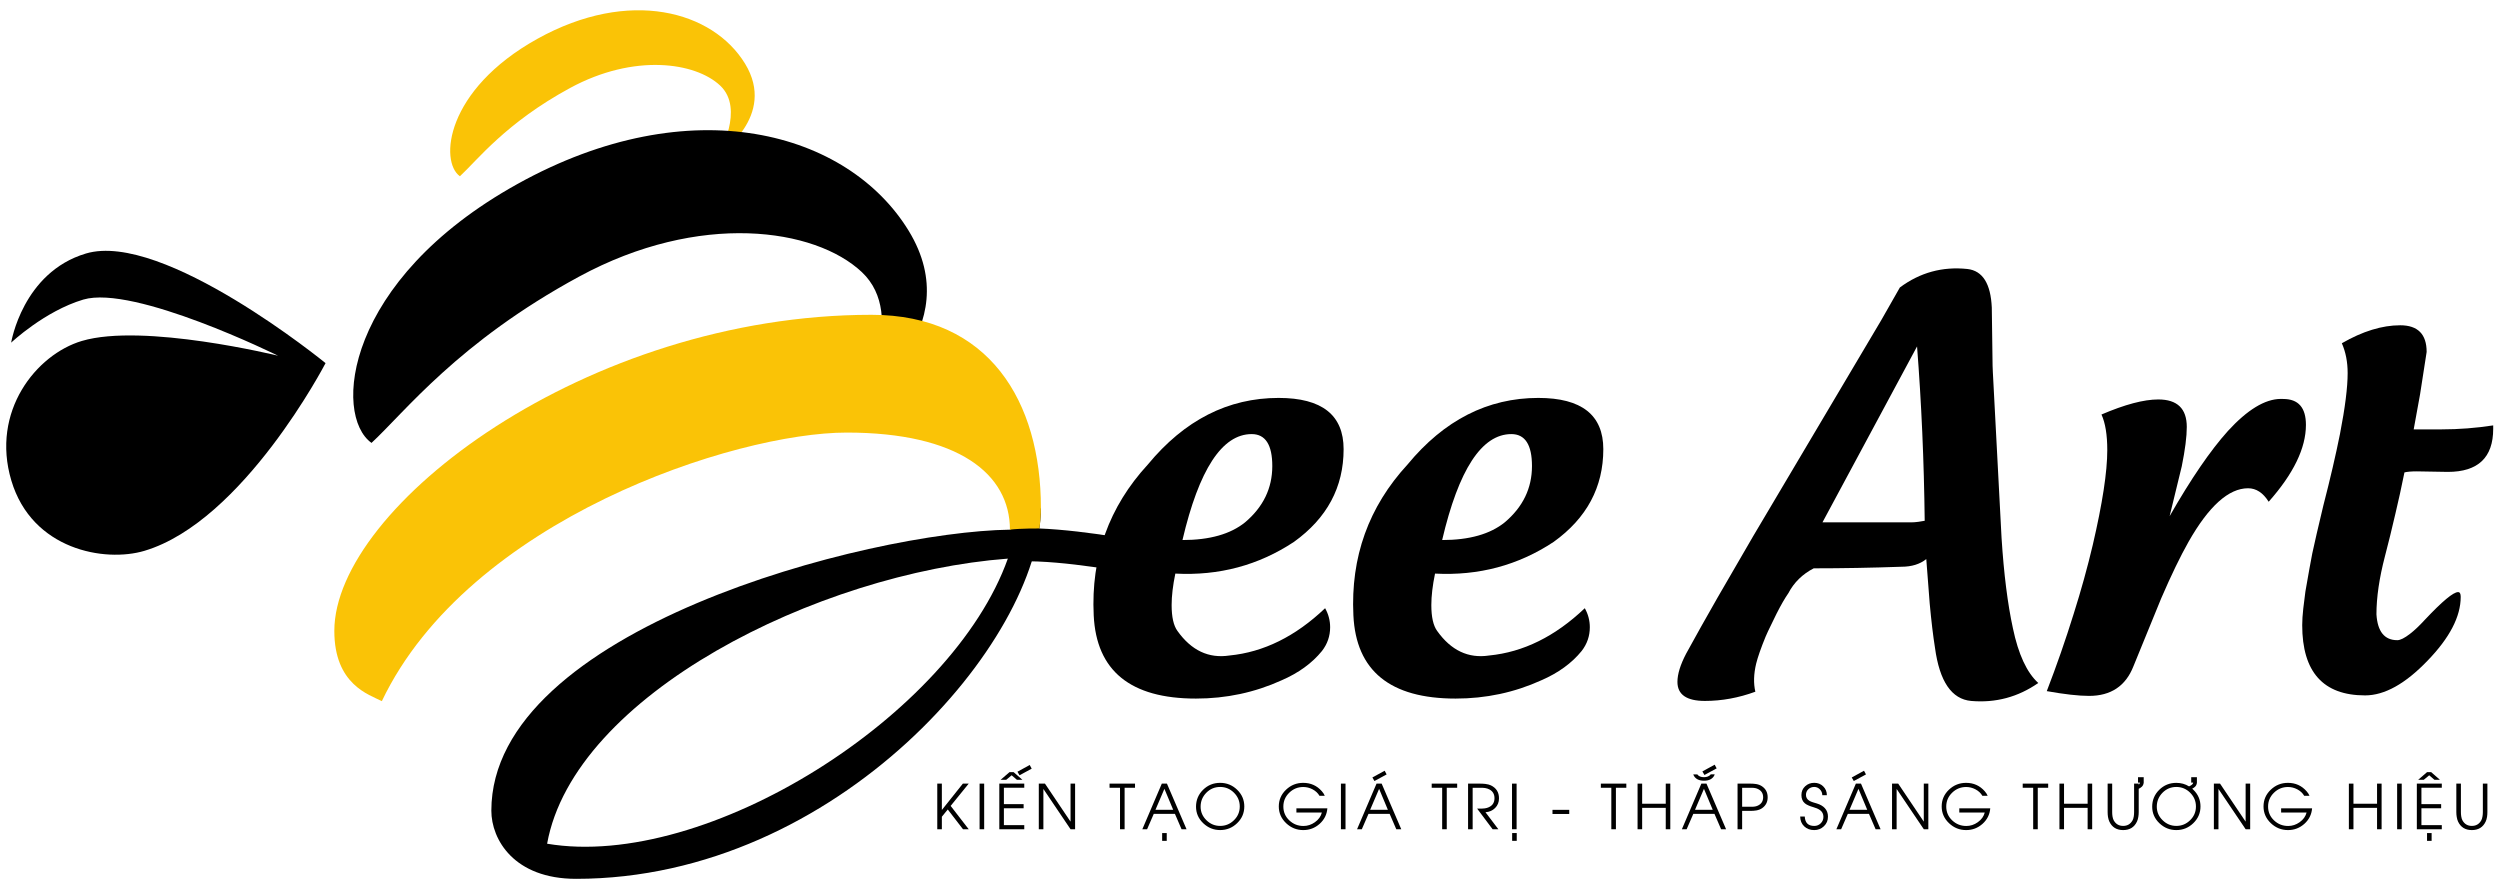 <?xml version="1.0" encoding="utf-8"?>
<!-- Generator: Adobe Illustrator 23.0.1, SVG Export Plug-In . SVG Version: 6.00 Build 0)  -->
<svg version="1.1" id="Layer_1" xmlns="http://www.w3.org/2000/svg" xmlns:xlink="http://www.w3.org/1999/xlink" x="0px" y="0px"
	 viewBox="0 0 1265 449" style="enable-background:new 0 0 1265 449;" xml:space="preserve">
<style type="text/css">
	.st0{fill:#FAC306;}
</style>
<path class="st0" d="M232.71,89.19c8.89-8.22,23.26-27.05,55.77-44.68c32.35-17.54,63.35-13.04,75.93-1.2
	c12.58,11.83-0.74,34.78-0.74,34.78s29.6-19.24,13.32-45.88C360.71,5.58,318.54-6.25,271.93,19.64
	C225.31,45.54,222.35,81.79,232.71,89.19z"/>
<path d="M187.98,224.11c16.75-15.49,43.82-50.96,105.07-84.16c60.95-33.05,119.35-24.58,143.04-2.27
	c23.7,22.31-1.39,65.52-1.39,65.52s55.75-36.25,25.09-86.43C429.12,66.59,349.67,44.3,261.86,93.08S168.47,210.17,187.98,224.11z"/>
<path d="M526.7,257.04c0,66.38-102.45,187.65-235.22,187.65c-31.36,0-42.86-19.86-42.86-34.5c0-91.61,190.27-141.13,262.4-142.18
	L526.7,257.04z M276.84,426.92c80.5,13.59,204.9-64.82,233.13-144.26C413.79,289.97,290.43,351.65,276.84,426.92z"/>
<path d="M164.73,183.74c0,0-82.2-67.12-121.27-55.46c-32.06,9.57-37.82,45.11-37.82,45.11s16.88-15.95,36.5-21.8
	c25.63-7.64,98.57,28.41,98.57,28.41s-68.27-16.73-99.32-7.47c-23.04,6.88-46.11,35.58-35.65,70.64
	c10.46,35.06,47.3,41.53,67.34,35.55C123.16,263.79,164.73,183.74,164.73,183.74z"/>
<path d="M670.51,307.75c1.69,3.03,2.54,6.24,2.54,9.63c0,4.46-1.38,8.47-4.14,12.03c-4.99,6.15-11.81,11.1-20.45,14.84
	c-13.55,6.15-27.98,9.23-43.31,9.23c-33.15,0-50.39-14.04-51.73-42.11c-1.43-29.5,7.71-54.94,27.4-76.33
	c18.54-22.46,40.59-33.69,66.17-33.69c21.92,0,32.88,8.65,32.88,25.93c0,19.25-8.38,34.89-25.13,46.92
	c-17.91,11.85-37.92,17.2-60.02,16.04c-1.25,6.06-1.87,11.36-1.87,15.91c0,6.06,0.98,10.43,2.94,13.1
	c7.04,9.89,15.82,14.04,26.34,12.43C639.4,329.99,655.54,322.01,670.51,307.75z M598.33,273.26c13.72,0,24.28-2.98,31.68-8.96
	c9.18-7.75,13.77-17.24,13.77-28.47c0-10.78-3.48-16.18-10.43-16.18C618.38,219.66,606.7,237.53,598.33,273.26z"/>
<path d="M801.91,307.75c1.69,3.03,2.54,6.24,2.54,9.63c0,4.46-1.38,8.47-4.14,12.03c-4.99,6.15-11.81,11.1-20.45,14.84
	c-13.55,6.15-27.99,9.23-43.31,9.23c-33.15,0-50.4-14.04-51.73-42.11c-1.43-29.5,7.7-54.94,27.4-76.33
	c18.53-22.46,40.59-33.69,66.17-33.69c21.92,0,32.89,8.65,32.89,25.93c0,19.25-8.38,34.89-25.13,46.92
	c-17.91,11.85-37.92,17.2-60.02,16.04c-1.25,6.06-1.87,11.36-1.87,15.91c0,6.06,0.98,10.43,2.94,13.1
	c7.04,9.89,15.82,14.04,26.33,12.43C770.81,329.99,786.94,322.01,801.91,307.75z M729.73,273.26c13.72,0,24.28-2.98,31.68-8.96
	c9.18-7.75,13.77-17.24,13.77-28.47c0-10.78-3.48-16.18-10.43-16.18C749.78,219.66,738.1,237.53,729.73,273.26z"/>
<path d="M862.68,354.67c-9.26,0-13.9-3.21-13.9-9.63c0-3.92,1.47-8.69,4.41-14.3c4.72-8.64,10.07-18.18,16.04-28.61l17.91-30.88
	l64.83-109.34l9.36-16.44c10.16-7.57,21.56-10.7,34.22-9.36c7.66,0.89,11.76,7.4,12.3,19.52l0.4,29.41c0,0.98,0.04,2.05,0.13,3.21
	l4.41,83.95c1.16,18.18,3.08,33.42,5.75,45.72c2.76,13.19,7.04,22.41,12.83,27.67c-10.25,7.13-21.57,10.16-33.95,9.09
	c-9.89-0.89-16-9.85-18.31-26.87c-0.98-6.15-1.87-13.64-2.68-22.46l-1.73-22.46c-3.21,2.58-7.4,3.88-12.57,3.88
	c-15.06,0.53-29.85,0.8-44.38,0.8c-5.7,2.94-9.98,7.13-12.83,12.57c-1.69,2.41-3.7,5.88-6.01,10.43l-4.28,8.82
	c-0.54,1.16-0.94,2.05-1.2,2.67c-2.41,5.88-4.01,10.47-4.82,13.77c-1.25,5.26-1.38,9.98-0.4,14.17
	C879.75,353.11,871.24,354.67,862.68,354.67z M967.09,264.31c1.07,0,2.27-0.09,3.61-0.27l3.2-0.53c-0.35-30.3-1.65-59.71-3.87-88.22
	l-47.86,89.02H967.09z"/>
<path d="M1155.3,201.88c7.67,0,11.5,4.37,11.5,13.1c0,11.76-6.28,24.73-18.85,38.9c-2.85-4.55-6.33-6.82-10.43-6.82
	c-9.8,0-19.82,9-30.07,27c-4.19,7.4-8.82,16.98-13.9,28.74l-14.04,34.35c-3.92,9.98-11.41,14.97-22.45,14.97
	c-5.26,0-12.39-0.8-21.39-2.41c4.99-12.92,9.53-25.98,13.63-39.17c3.75-11.85,6.95-23.44,9.63-34.76
	c4.9-21.03,7.35-37.03,7.35-47.99c0-7.75-0.98-13.77-2.94-18.05c11.85-5.08,21.43-7.62,28.74-7.62c9.62,0,14.43,4.63,14.43,13.9
	c0,4.9-0.84,11.54-2.54,19.92l-6.15,25.26c10.79-18.89,20.63-33.28,29.55-43.18c9.8-10.69,18.66-16.08,26.6-16.17H1155.3z"/>
<path d="M1261.56,216.99c0,14.53-7.66,21.79-22.99,21.79l-15.64-0.27c-2.76,0-4.85,0.18-6.28,0.53c-1.51,7.49-3.03,14.39-4.54,20.72
	c-1.79,7.75-3.57,15.02-5.35,21.79c-2.85,10.96-4.28,20.72-4.28,29.28c0.54,8.74,4.06,13.1,10.56,13.1c1.52,0,3.66-1.07,6.42-3.21
	c2.22-1.69,4.76-4.1,7.62-7.22c8.73-9.27,14.3-13.9,16.71-13.9c0.89,0,1.33,0.8,1.33,2.41c0,9.98-5.61,20.77-16.84,32.35
	c-11.23,11.68-21.74,17.51-31.54,17.51c-21.21,0-31.82-11.85-31.82-35.56c0-2.41,0.18-5.21,0.54-8.42l1.07-8.55
	c1.51-8.74,2.67-15.15,3.47-19.25c1.16-5.44,3.03-13.55,5.62-24.33c3.47-13.45,6.28-25.53,8.42-36.22
	c2.58-13.28,3.87-23.53,3.87-30.75c0-5.62-0.98-10.65-2.94-15.11c10.52-6.06,20.36-9.09,29.54-9.09c8.91,0,13.37,4.5,13.37,13.5
	l-3.34,21.52l-3.21,17.65h14.17c8.64,0,17.33-0.67,26.06-2.01V216.99z"/>
<path d="M573.18,290.17c-0.35-0.07-34.91-6.77-56.68-6.12l-0.51-16.72c23.74-0.72,58.92,6.13,60.41,6.43L573.18,290.17z"/>
<g>
	<g>
		<path d="M487.28,419.6l-7.71-10.01l-2.99,3.67v6.34h-2.32v-23.09h2.32v13.27h0.06l10.57-13.27h2.96l-9.14,11.27l9.14,11.82H487.28
			z"/>
		<path d="M495.67,419.6v-23.09h2.32v23.09H495.67z"/>
		<path d="M505.65,419.6v-23.09h12.63v2.1h-10.31v8.29h9.98v2.1h-9.98v8.52h10.31v2.09H505.65z M514.57,394.59l-2.68-2.29
			l-2.76,2.29h-2.83l4.52-3.9h2.06l4.46,3.9H514.57z M515.87,392.29l-1.04-1.8l6.21-3.41l0.99,1.87L515.87,392.29z"/>
		<path d="M541.7,419.6l-13.69-20.31h-0.06v20.31h-2.32v-23.09h3.12l12.89,19.16h0.06v-19.16h2.3v23.09H541.7z"/>
		<path d="M569.05,398.61v20.99h-2.32v-20.99h-5.3v-2.1h12.89v2.1H569.05z"/>
		<path d="M597.87,419.6l-3.35-7.77H583.8l-3.37,7.77h-2.41l9.86-23.09h2.59l9.92,23.09H597.87z M589.19,399.15l-4.52,10.6h8.96
			L589.19,399.15z M588.05,425.47v-3.95h2.32v3.95H588.05z"/>
		<path d="M625.97,416.54c-2.4,2.32-5.26,3.47-8.58,3.47c-3.27,0-6.11-1.15-8.53-3.44c-2.45-2.34-3.67-5.13-3.67-8.39
			c0-3.35,1.19-6.21,3.58-8.56c2.38-2.34,5.25-3.5,8.62-3.5c3.33,0,6.19,1.16,8.59,3.47c2.43,2.34,3.64,5.16,3.64,8.47
			S628.41,414.2,625.97,416.54z M624.39,401.11c-1.95-1.94-4.28-2.91-6.99-2.91c-2.74,0-5.08,0.98-7.01,2.94
			c-1.92,1.96-2.88,4.31-2.88,7.04c0,2.66,0.99,4.95,2.96,6.87c1.95,1.91,4.26,2.86,6.93,2.86c2.7,0,5.03-0.96,6.98-2.88
			c1.96-1.92,2.94-4.23,2.94-6.95C627.32,405.38,626.34,403.05,624.39,401.11z"/>
		<path d="M671.65,409c-0.25,3.14-1.56,5.76-3.93,7.88c-2.35,2.09-5.1,3.14-8.27,3.14c-3.32,0-6.21-1.16-8.65-3.47
			c-2.49-2.36-3.73-5.18-3.73-8.49c0-3.33,1.23-6.16,3.7-8.5c2.42-2.29,5.3-3.44,8.65-3.44c3.81,0,6.95,1.41,9.43,4.24
			c0.67,0.75,1.17,1.52,1.49,2.32h-2.68c-0.79-1.37-1.96-2.47-3.52-3.29c-1.49-0.78-3.06-1.17-4.69-1.17
			c-2.75,0-5.11,0.96-7.08,2.88c-1.99,1.93-2.99,4.26-2.99,7.01c0,2.76,1,5.1,3.02,7.01c1.99,1.88,4.37,2.82,7.14,2.82
			c2.08,0,4.02-0.63,5.8-1.9c1.85-1.31,3.03-2.95,3.53-4.92h-12.89V409H671.65z"/>
		<path d="M678.51,419.6v-23.09h2.32v23.09H678.51z"/>
		<path d="M706.52,419.6l-3.35-7.77h-10.72l-3.37,7.77h-2.41l9.86-23.09h2.59l9.92,23.09H706.52z M697.83,399.15l-4.53,10.6h8.96
			L697.83,399.15z M695.47,395.2l-1.04-1.8l6.21-3.41l0.99,1.87L695.47,395.2z"/>
		<path d="M732.06,398.61v20.99h-2.32v-20.99h-5.3v-2.1h12.89v2.1H732.06z"/>
		<path d="M756.52,408.86c-1.29,1.29-2.91,2-4.87,2.13l6.52,8.61h-2.91l-7.83-10.45l2.5-0.01c1.05-0.03,1.87-0.14,2.47-0.34
			c2.54-0.77,3.81-2.4,3.81-4.89c0-2.04-0.84-3.52-2.53-4.43c-0.66-0.36-1.39-0.6-2.18-0.73c-0.59-0.09-1.36-0.14-2.32-0.14h-4.02
			v20.99h-2.32v-23.09h5.86c0.52,0,0.99,0.01,1.4,0.03c0.54,0.03,1.03,0.07,1.48,0.12c1.14,0.14,2.07,0.39,2.8,0.73
			c2.74,1.32,4.11,3.51,4.11,6.58C758.5,405.91,757.84,407.54,756.52,408.86z"/>
		<path d="M765.08,419.6v-23.09h2.32v23.09H765.08z M765.15,425.47v-3.95h2.32v3.95H765.15z"/>
		<path d="M785.56,411.87v-2.09h8.48v2.09H785.56z"/>
		<path d="M817.65,398.61v20.99h-2.32v-20.99h-5.3v-2.1h12.89v2.1H817.65z"/>
		<path d="M842.87,419.6v-10.83h-11.94v10.83h-2.32v-23.09h2.32v10.18h11.94v-10.18h2.3v23.09H842.87z"/>
		<path d="M870.88,419.6l-3.35-7.77h-10.72l-3.37,7.77h-2.41l9.86-23.09h2.59l9.92,23.09H870.88z M867.67,391.83
			c-0.41,1.13-1.13,1.96-2.16,2.51c-0.9,0.47-2,0.7-3.29,0.7c-1.3,0-2.39-0.23-3.28-0.7c-1.03-0.54-1.75-1.38-2.16-2.51h2.04
			c0.7,0.96,1.83,1.43,3.4,1.43c0.69,0,1.32-0.11,1.89-0.32c0.66-0.24,1.17-0.61,1.54-1.11H867.67z M862.2,399.15l-4.52,10.6h8.96
			L862.2,399.15z M862.45,392.14l-1.04-1.8l6.22-3.41l0.99,1.87L862.45,392.14z"/>
		<path d="M891.58,408.97c-0.79,0.54-1.75,0.91-2.86,1.11c-0.47,0.08-0.98,0.14-1.54,0.18c-0.45,0.03-0.96,0.05-1.55,0.05h-4.11
			v9.29h-2.32v-23.09h6.43c0.59,0,1.11,0.02,1.55,0.05c0.56,0.04,1.07,0.1,1.54,0.18c1.12,0.21,2.07,0.59,2.86,1.13
			c1.91,1.3,2.86,3.15,2.86,5.54C894.45,405.81,893.49,407.66,891.58,408.97z M889.47,399.21c-0.58-0.28-1.22-0.46-1.93-0.53
			l-0.99-0.06h-5.03v9.6h5.03l0.99-0.06c0.71-0.07,1.36-0.24,1.93-0.52c1.79-0.85,2.68-2.26,2.68-4.22S891.25,400.05,889.47,399.21z
			"/>
		<path d="M922.91,418.07c-1.35,1.3-2.99,1.95-4.91,1.95c-2.06,0-3.75-0.63-5.07-1.89c-1.33-1.26-2.01-2.92-2.04-4.98h2.32
			c0.13,3.18,1.73,4.77,4.8,4.77c1.29,0,2.38-0.44,3.27-1.31c0.91-0.89,1.37-1.99,1.37-3.28c0-1.39-0.54-2.51-1.63-3.35
			c-0.44-0.33-0.99-0.64-1.64-0.93c-0.5-0.2-1.12-0.42-1.87-0.64c-0.96-0.28-1.74-0.55-2.32-0.81c-0.77-0.33-1.41-0.69-1.9-1.1
			c-1.18-0.97-1.77-2.37-1.77-4.19c0-1.8,0.63-3.29,1.9-4.46c1.25-1.16,2.78-1.74,4.59-1.74c1.79,0,3.29,0.59,4.52,1.78
			c1.25,1.21,1.87,2.71,1.87,4.49h-2.32c0-1.14-0.4-2.12-1.19-2.94c-0.8-0.83-1.77-1.25-2.89-1.25c-1.17,0-2.15,0.38-2.96,1.14
			c-0.81,0.76-1.22,1.72-1.22,2.88c0,1.34,0.62,2.36,1.86,3.06c0.46,0.25,1.05,0.5,1.78,0.73l1.84,0.55
			c1.76,0.53,3.11,1.32,4.07,2.36c1.06,1.16,1.58,2.59,1.58,4.31C924.97,415.15,924.28,416.75,922.91,418.07z"/>
		<path d="M949.06,419.6l-3.35-7.77h-10.72l-3.37,7.77h-2.41l9.86-23.09h2.59l9.92,23.09H949.06z M940.38,399.15l-4.52,10.6h8.96
			L940.38,399.15z M938.02,395.2l-1.04-1.8l6.21-3.41l0.99,1.87L938.02,395.2z"/>
		<path d="M973.45,419.6l-13.7-20.31h-0.06v20.31h-2.32v-23.09h3.12l12.89,19.16h0.06v-19.16h2.3v23.09H973.45z"/>
		<path d="M1007.07,409c-0.25,3.14-1.56,5.76-3.93,7.88c-2.35,2.09-5.1,3.14-8.27,3.14c-3.32,0-6.21-1.16-8.65-3.47
			c-2.49-2.36-3.73-5.18-3.73-8.49c0-3.33,1.23-6.16,3.7-8.5c2.42-2.29,5.3-3.44,8.65-3.44c3.81,0,6.95,1.41,9.43,4.24
			c0.67,0.75,1.17,1.52,1.49,2.32h-2.68c-0.79-1.37-1.96-2.47-3.52-3.29c-1.49-0.78-3.06-1.17-4.69-1.17
			c-2.75,0-5.11,0.96-7.08,2.88c-1.99,1.93-2.99,4.26-2.99,7.01c0,2.76,1,5.1,3.02,7.01c1.99,1.88,4.37,2.82,7.14,2.82
			c2.08,0,4.02-0.63,5.8-1.9c1.85-1.31,3.03-2.95,3.53-4.92h-12.89V409H1007.07z"/>
		<path d="M1031.11,398.61v20.99h-2.32v-20.99h-5.3v-2.1h12.89v2.1H1031.11z"/>
		<path d="M1056.34,419.6v-10.83h-11.94v10.83h-2.32v-23.09h2.32v10.18h11.94v-10.18h2.3v23.09H1056.34z"/>
		<path d="M1082.19,399.13v11.78c0,0.86-0.07,1.68-0.2,2.45c-0.14,0.9-0.37,1.69-0.69,2.35c-1.33,2.87-3.66,4.31-6.98,4.31
			c-3.32,0-5.65-1.44-6.99-4.31c-0.3-0.66-0.53-1.44-0.69-2.35c-0.12-0.77-0.18-1.59-0.18-2.45v-14.4h2.3v14.4
			c0,0.75,0.05,1.46,0.15,2.13c0.14,0.85,0.35,1.53,0.62,2.04c1.05,1.89,2.64,2.83,4.78,2.83c2.14,0,3.73-0.95,4.77-2.83
			c0.28-0.51,0.49-1.19,0.62-2.04c0.1-0.67,0.15-1.38,0.15-2.13v-14.4h2.32v0.55c0.39-0.29,0.6-0.65,0.65-1.07h-0.99v-2.74h2.88
			v2.83c-0.07,0.5-0.2,0.91-0.38,1.24s-0.4,0.61-0.66,0.83s-0.49,0.4-0.68,0.52C1082.81,398.79,1082.54,398.95,1082.19,399.13z"/>
		<path d="M1109.25,399.07c0.19,0.16,0.38,0.33,0.56,0.52c2.43,2.34,3.64,5.16,3.64,8.47s-1.22,6.14-3.66,8.49
			c-2.4,2.32-5.26,3.47-8.58,3.47c-3.27,0-6.11-1.15-8.53-3.44c-2.45-2.34-3.67-5.13-3.67-8.39c0-3.35,1.19-6.21,3.58-8.56
			c2.38-2.34,5.25-3.5,8.62-3.5c2.39,0,4.54,0.59,6.44,1.78c0.22-0.1,0.4-0.18,0.53-0.24c0.2-0.09,0.5-0.28,0.9-0.58
			c0.4-0.29,0.62-0.66,0.67-1.08h-0.99v-2.74h2.88v2.83c-0.07,0.5-0.2,0.91-0.38,1.24s-0.4,0.61-0.66,0.83s-0.49,0.4-0.68,0.52
			C1109.78,398.79,1109.55,398.92,1109.25,399.07z M1108.22,401.11c-1.95-1.94-4.28-2.91-6.99-2.91c-2.74,0-5.08,0.98-7.01,2.94
			c-1.92,1.96-2.88,4.31-2.88,7.04c0,2.66,0.98,4.95,2.96,6.87c1.95,1.91,4.26,2.86,6.93,2.86c2.7,0,5.03-0.96,6.98-2.88
			c1.96-1.92,2.94-4.23,2.94-6.95C1111.14,405.38,1110.17,403.05,1108.22,401.11z"/>
		<path d="M1136.3,419.6l-13.7-20.31h-0.06v20.31h-2.32v-23.09h3.12l12.89,19.16h0.06v-19.16h2.3v23.09H1136.3z"/>
		<path d="M1169.92,409c-0.25,3.14-1.56,5.76-3.93,7.88c-2.35,2.09-5.1,3.14-8.27,3.14c-3.32,0-6.21-1.16-8.65-3.47
			c-2.49-2.36-3.73-5.18-3.73-8.49c0-3.33,1.23-6.16,3.7-8.5c2.42-2.29,5.3-3.44,8.65-3.44c3.81,0,6.95,1.41,9.43,4.24
			c0.67,0.75,1.17,1.52,1.49,2.32h-2.68c-0.79-1.37-1.96-2.47-3.52-3.29c-1.49-0.78-3.06-1.17-4.69-1.17
			c-2.75,0-5.11,0.96-7.08,2.88c-1.99,1.93-2.99,4.26-2.99,7.01c0,2.76,1,5.1,3.02,7.01c1.99,1.88,4.37,2.82,7.14,2.82
			c2.08,0,4.02-0.63,5.8-1.9c1.85-1.31,3.03-2.95,3.53-4.92h-12.89V409H1169.92z"/>
		<path d="M1202.79,419.6v-10.83h-11.94v10.83h-2.32v-23.09h2.32v10.18h11.94v-10.18h2.3v23.09H1202.79z"/>
		<path d="M1212.95,419.6v-23.09h2.32v23.09H1212.95z"/>
		<path d="M1222.92,419.6v-23.09h12.63v2.1h-10.31v8.29h9.98v2.1h-9.98v8.52h10.31v2.09H1222.92z M1231.85,394.59l-2.68-2.29
			l-2.76,2.29h-2.83l4.52-3.9h2.06l4.46,3.9H1231.85z M1228.08,425.47v-3.95h2.32v3.95H1228.08z"/>
		<path d="M1258.62,410.91c0,0.86-0.06,1.68-0.18,2.45c-0.15,0.9-0.38,1.69-0.69,2.35c-1.34,2.87-3.67,4.31-6.99,4.31
			c-3.32,0-5.65-1.44-6.99-4.31c-0.3-0.66-0.53-1.44-0.67-2.35c-0.13-0.77-0.2-1.59-0.2-2.45v-14.4h2.32v14.4
			c0,0.75,0.05,1.46,0.15,2.13c0.13,0.85,0.34,1.53,0.62,2.04c1.04,1.89,2.62,2.83,4.77,2.83c2.14,0,3.73-0.95,4.77-2.83
			c0.28-0.51,0.49-1.19,0.62-2.04c0.11-0.67,0.17-1.38,0.17-2.13v-14.4h2.3V410.91z"/>
	</g>
</g>
<path class="st0" d="M193.21,354.78c-6.43-3.3-24.04-8.36-24.04-35.54c0-62.72,127.54-159.95,271.81-159.95
	c59.59,0,85.72,43.91,85.72,97.75c0,3.33-0.26,6.79-0.76,10.37c0,0-9.95-0.08-14.92,0.6c0-28.23-26.14-49.13-82.59-49.13
	S237.12,262.79,193.21,354.78z"/>
</svg>
